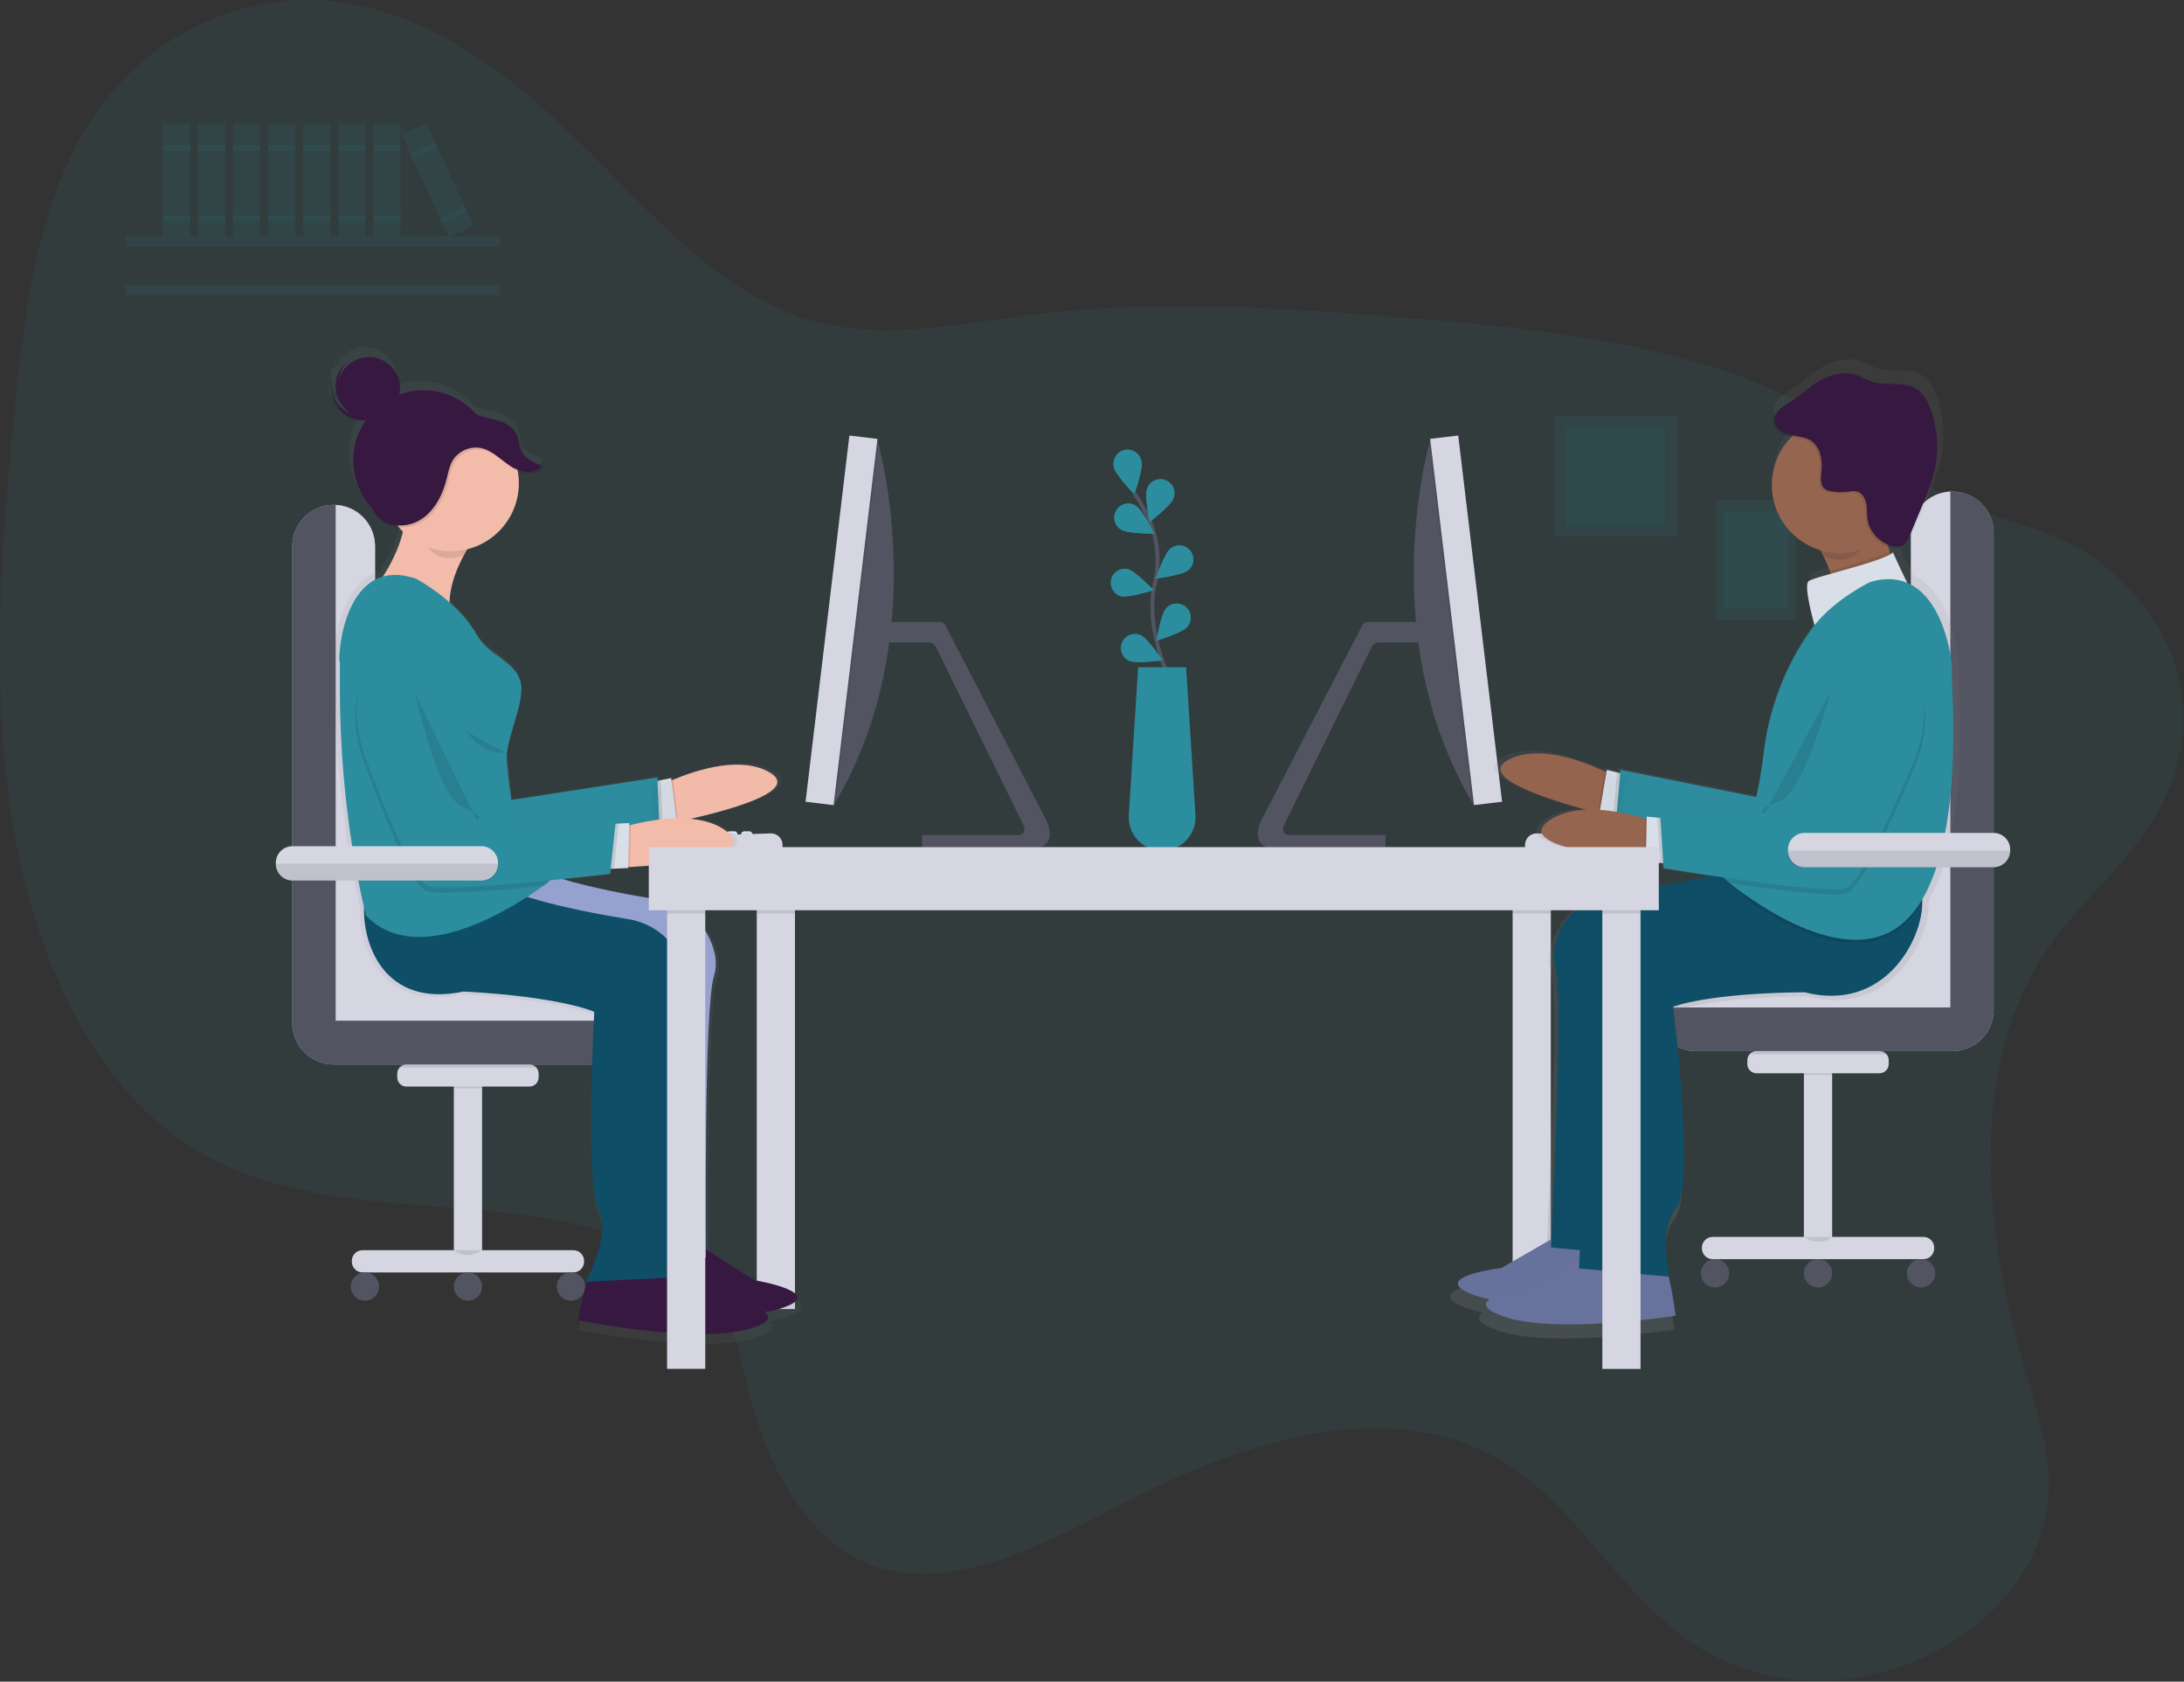 <svg width="1121" height="863" viewBox="0 0 1121 863" fill="none" xmlns="http://www.w3.org/2000/svg">
<rect x="0" y="0" width="1121" height="863" fill="#333333" stroke="none"/>
<g clip-path="url(#clip0)">
<path opacity="0.1" d="M1050 488.26C1008.71 550.37 1019.16 636.7 1039.95 705.08C1046.95 727.97 1054.86 752.16 1050.16 777.46C1044.41 808.4 1020.97 832.23 996.94 845.57C953.15 869.9 902.32 867.9 864.61 840.38C832.02 816.59 809.87 776 776.61 753.38C721.02 715.66 646.79 735.84 582.69 768.26C537.34 791.17 487.55 820.39 444.57 802.06C414.33 789.16 394.73 754.42 384.99 716.91C380.29 698.8 377.21 679.07 367.19 665.1C361.19 656.8 353.19 651.1 344.9 646.47C269.19 603.73 169.3 635.32 96.05 587.26C46.62 554.86 17.21 489.72 6.23 420.57C-4.75 351.42 0.66 277.87 8 205.49C13.21 154.06 20.68 99.04 49.37 57.81C79.72 14.2 128.95 -4.37 172.37 0.86C215.79 6.09 253.97 31.99 287.2 63.26C328.73 102.26 366.57 151.72 419.3 165.26C455.21 174.51 493.91 165.83 531.65 161.26C594.75 153.71 657.28 157.91 719.39 162.9C778.86 167.68 838.71 173.29 894.56 193.67C934.08 208.09 964.9 236.81 1001.95 255.91C1026.1 268.36 1053 270.54 1075.63 286.91C1103.51 307.06 1128.15 343.6 1118.46 388.75C1109.25 431.74 1071.91 455.26 1050 488.26Z" fill="#2C8D9E"/>
<path opacity="0.1" d="M921.69 256.42H880.8V318.32H921.69V256.42Z" fill="#2C8D9E"/>
<path opacity="0.1" d="M917.71 262.439H884.77V312.299H917.71V262.439Z" fill="#2C8D9E"/>
<path opacity="0.1" d="M860.6 213.42H797.8V275.32H860.6V213.42Z" fill="#2C8D9E"/>
<path opacity="0.1" d="M854.49 219.439H803.9V269.299H854.49V219.439Z" fill="#2C8D9E"/>
<path opacity="0.1" d="M256.57 121.32H64.62V126.43H256.57V121.32Z" fill="#2C8D9E"/>
<path opacity="0.1" d="M256.57 146.311H64.62V151.421H256.57V146.311Z" fill="#2C8D9E"/>
<path d="M408.04 452.631H388.43V671.771H408.04V452.631Z" fill="#D6D6E3"/>
<path d="M980.84 475.64V273.5C980.843 267.866 983.083 262.463 987.068 258.48C991.053 254.497 996.456 252.26 1002.09 252.26V252.26C1007.72 252.27 1013.11 254.512 1017.09 258.494C1021.06 262.476 1023.3 267.873 1023.3 273.5V518.14C1023.3 523.776 1021.06 529.181 1017.08 533.166C1013.09 537.151 1007.69 539.39 1002.05 539.39H870.44C864.805 539.39 859.4 537.151 855.414 533.166C851.429 529.181 849.19 523.776 849.19 518.14V518.14C849.19 512.504 851.429 507.099 855.414 503.114C859.4 499.129 864.805 496.89 870.44 496.89H959.59C965.226 496.89 970.631 494.651 974.616 490.666C978.602 486.681 980.84 481.276 980.84 475.64V475.64Z" fill="#AEBEE1"/>
<path d="M980.84 475.64V273.5C980.843 267.866 983.083 262.463 987.068 258.48C991.053 254.497 996.456 252.26 1002.09 252.26V252.26C1007.72 252.27 1013.11 254.512 1017.09 258.494C1021.06 262.476 1023.3 267.873 1023.3 273.5V518.14C1023.3 523.776 1021.06 529.181 1017.08 533.166C1013.09 537.151 1007.69 539.39 1002.05 539.39H870.44C864.805 539.39 859.4 537.151 855.414 533.166C851.429 529.181 849.19 523.776 849.19 518.14V518.14C849.19 512.504 851.429 507.099 855.414 503.114C859.4 499.129 864.805 496.89 870.44 496.89H959.59C965.226 496.89 970.631 494.651 974.616 490.666C978.602 486.681 980.84 481.276 980.84 475.64V475.64Z" fill="#535461"/>
<path d="M849.22 517C849.511 511.569 851.874 506.457 855.822 502.716C859.769 498.975 865.001 496.89 870.44 496.89H959.59C965.226 496.89 970.631 494.651 974.616 490.666C978.601 486.681 980.84 481.276 980.84 475.64V273.5C980.836 268.038 982.935 262.785 986.702 258.83C990.469 254.875 995.614 252.522 1001.07 252.26V517H849.22Z" fill="#D6D6E3"/>
<path d="M192.5 482.46V280.32C192.5 274.693 190.268 269.296 186.294 265.312C182.319 261.328 176.927 259.084 171.3 259.07V259.07C165.664 259.07 160.259 261.309 156.274 265.294C152.289 269.279 150.05 274.684 150.05 280.32V524.96C150.043 527.755 150.588 530.524 151.653 533.108C152.718 535.692 154.282 538.04 156.256 540.019C158.23 541.997 160.575 543.567 163.156 544.638C165.738 545.709 168.505 546.26 171.3 546.26H302.9C308.536 546.26 313.941 544.021 317.926 540.036C321.911 536.051 324.15 530.646 324.15 525.01V525.01C324.15 519.374 321.911 513.969 317.926 509.984C313.941 505.999 308.536 503.76 302.9 503.76H213.76C210.964 503.762 208.196 503.211 205.613 502.141C203.031 501.07 200.685 499.501 198.71 497.522C196.735 495.544 195.17 493.195 194.104 490.61C193.038 488.025 192.493 485.256 192.5 482.46V482.46Z" fill="#AEBEE1"/>
<path d="M192.5 482.46V280.32C192.5 274.693 190.268 269.296 186.294 265.312C182.319 261.328 176.927 259.084 171.3 259.07V259.07C165.664 259.07 160.259 261.309 156.274 265.294C152.289 269.279 150.05 274.684 150.05 280.32V524.96C150.043 527.755 150.588 530.524 151.653 533.108C152.718 535.692 154.282 538.04 156.256 540.019C158.23 541.997 160.575 543.567 163.156 544.638C165.738 545.709 168.505 546.26 171.3 546.26H302.9C308.536 546.26 313.941 544.021 317.926 540.036C321.911 536.051 324.15 530.646 324.15 525.01V525.01C324.15 519.374 321.911 513.969 317.926 509.984C313.941 505.999 308.536 503.76 302.9 503.76H213.76C210.964 503.762 208.196 503.211 205.613 502.141C203.031 501.07 200.685 499.501 198.71 497.522C196.735 495.544 195.17 493.195 194.104 490.61C193.038 488.025 192.493 485.256 192.5 482.46V482.46Z" fill="#535461"/>
<path d="M324.12 523.82C323.828 518.389 321.465 513.277 317.518 509.536C313.57 505.795 308.338 503.709 302.9 503.71H213.76C210.968 503.711 208.204 503.162 205.625 502.095C203.045 501.028 200.702 499.463 198.727 497.489C196.753 495.516 195.187 493.173 194.118 490.594C193.05 488.015 192.5 485.251 192.5 482.46V280.32C192.499 274.866 190.401 269.622 186.641 265.672C182.881 261.722 177.747 259.369 172.3 259.1V523.82H324.12Z" fill="#D6D6E3"/>
<path d="M796.01 452.631H776.4V676.881H796.01V452.631Z" fill="#D6D6E3"/>
<path opacity="0.1" d="M408.04 452.631H388.43V468.831H408.04V452.631Z" fill="black"/>
<path opacity="0.1" d="M796.01 452.631H776.4V468.831H796.01V452.631Z" fill="black"/>
<path opacity="0.1" d="M458.47 319.18C458.156 322.633 457.76 326.133 457.28 329.68H454.51V319.18H458.47Z" fill="black"/>
<path d="M538.82 428.259C538.88 431.809 536.32 434.719 533.15 434.719H473.3V428.479H523.1C525.25 428.479 526.59 425.879 525.51 423.799L480.35 331.949C480.03 331.288 479.535 330.726 478.917 330.328C478.3 329.929 477.584 329.708 476.85 329.689H454.51V319.189H482.72C483.234 319.202 483.734 319.357 484.167 319.635C484.599 319.914 484.946 320.307 485.17 320.769L536.94 420.769C538.133 423.089 538.776 425.652 538.82 428.259Z" fill="#535461"/>
<path d="M428.9 411.601L428.08 412.981L420.41 407.861L444.14 225.391H450.25C450.25 225.391 450.5 226.231 450.91 227.831C455 243.601 475.09 332.911 428.9 411.601Z" fill="#535461"/>
<path opacity="0.1" d="M450.9 227.831L428.9 411.601L428.08 412.981L420.41 407.861L444.14 225.391H450.25C450.25 225.391 450.49 226.261 450.9 227.831Z" fill="black"/>
<path d="M435.981 223.503L413.47 411.449L427.867 413.174L450.378 225.227L435.981 223.503Z" fill="#D6D6E3"/>
<path d="M364.13 428.331C364.127 428.784 363.946 429.217 363.626 429.537C363.306 429.857 362.872 430.038 362.42 430.041H359.86C359.406 430.041 358.971 429.861 358.65 429.54C358.33 429.219 358.15 428.784 358.15 428.331C358.142 428.264 358.142 428.197 358.15 428.131C358.201 427.718 358.4 427.338 358.712 427.062C359.023 426.786 359.424 426.633 359.84 426.631H362.4C362.78 426.635 363.148 426.765 363.446 427C363.745 427.235 363.957 427.562 364.05 427.931C364.093 428.06 364.12 428.195 364.13 428.331V428.331Z" fill="#E3EDF9"/>
<path d="M371.8 428.331C371.798 428.784 371.617 429.217 371.297 429.537C370.976 429.857 370.543 430.038 370.09 430.041H367.53C367.077 430.041 366.642 429.861 366.321 429.54C366 429.219 365.82 428.784 365.82 428.331C365.821 428.172 365.845 428.013 365.89 427.861C365.966 427.584 366.114 427.331 366.32 427.131C366.477 426.972 366.664 426.845 366.87 426.759C367.076 426.673 367.297 426.63 367.52 426.631H370.08C370.41 426.629 370.734 426.723 371.012 426.9C371.291 427.077 371.512 427.331 371.65 427.631C371.748 427.851 371.799 428.09 371.8 428.331Z" fill="#E3EDF9"/>
<path d="M378.62 428.329C378.617 428.782 378.436 429.215 378.116 429.535C377.796 429.856 377.363 430.037 376.91 430.039H374.35C373.896 430.039 373.461 429.859 373.141 429.538C372.82 429.218 372.64 428.783 372.64 428.329C372.636 428.084 372.687 427.841 372.79 427.619C372.929 427.324 373.147 427.074 373.421 426.897C373.696 426.72 374.014 426.624 374.34 426.619H376.9C377.125 426.618 377.348 426.661 377.556 426.747C377.764 426.832 377.953 426.958 378.112 427.117C378.271 427.276 378.397 427.465 378.482 427.673C378.568 427.881 378.611 428.104 378.61 428.329H378.62Z" fill="#E3EDF9"/>
<path d="M386.3 428.331C386.297 428.784 386.116 429.217 385.796 429.537C385.476 429.857 385.043 430.038 384.59 430.041H382.03C381.717 430.041 381.411 429.955 381.144 429.792C380.876 429.63 380.659 429.398 380.514 429.12C380.37 428.843 380.305 428.531 380.325 428.219C380.345 427.908 380.451 427.607 380.63 427.351L380.83 427.131C380.986 426.972 381.173 426.845 381.379 426.759C381.585 426.673 381.807 426.63 382.03 426.631H384.59C384.823 426.634 385.053 426.684 385.266 426.778C385.48 426.873 385.671 427.01 385.83 427.181C386.13 427.488 386.299 427.901 386.3 428.331V428.331Z" fill="#E3EDF9"/>
<path opacity="0.1" d="M364.08 427.92C364.114 428.054 364.131 428.192 364.13 428.33C364.127 428.783 363.946 429.216 363.626 429.536C363.306 429.856 362.872 430.037 362.42 430.04H359.86C359.406 430.04 358.971 429.86 358.65 429.539C358.33 429.218 358.15 428.783 358.15 428.33C358.142 428.264 358.142 428.196 358.15 428.13L364.08 427.92Z" fill="black"/>
<path opacity="0.1" d="M371.66 427.65C371.75 427.862 371.798 428.09 371.8 428.32C371.798 428.773 371.617 429.207 371.297 429.527C370.976 429.847 370.543 430.028 370.09 430.03H367.53C367.077 430.03 366.642 429.85 366.321 429.53C366 429.209 365.82 428.774 365.82 428.32C365.821 428.161 365.845 428.003 365.89 427.85L371.66 427.65Z" fill="black"/>
<path opacity="0.1" d="M378.37 427.42C378.538 427.69 378.628 428.002 378.63 428.32C378.627 428.773 378.446 429.206 378.126 429.526C377.806 429.846 377.372 430.027 376.92 430.03H374.36C373.906 430.03 373.471 429.85 373.151 429.529C372.83 429.208 372.65 428.773 372.65 428.32C372.645 428.075 372.697 427.832 372.8 427.61L378.37 427.42Z" fill="black"/>
<path opacity="0.1" d="M386.3 428.33C386.297 428.783 386.116 429.216 385.796 429.536C385.476 429.856 385.043 430.037 384.59 430.04H382.03C381.717 430.04 381.411 429.954 381.144 429.791C380.876 429.629 380.659 429.397 380.514 429.119C380.37 428.842 380.305 428.53 380.325 428.219C380.345 427.907 380.451 427.606 380.63 427.35L385.83 427.17C386.133 427.48 386.302 427.897 386.3 428.33Z" fill="black"/>
<path d="M401.64 435.149H352.19V432.899C352.19 431.9 352.578 430.94 353.272 430.222C353.966 429.503 354.912 429.083 355.91 429.049L395.57 427.679C396.358 427.652 397.144 427.784 397.88 428.067C398.616 428.35 399.287 428.778 399.855 429.326C400.422 429.873 400.873 430.529 401.182 431.255C401.49 431.98 401.65 432.761 401.65 433.549L401.64 435.149Z" fill="#D6D6E3"/>
<path d="M645.61 428.259C645.55 431.809 648.11 434.719 651.28 434.719H711.16V428.479H661.3C659.15 428.479 657.81 425.879 658.89 423.799L704.05 331.949C704.37 331.288 704.866 330.726 705.483 330.328C706.1 329.929 706.816 329.708 707.55 329.689H729.9V319.189H701.71C701.204 319.209 700.713 319.365 700.288 319.641C699.864 319.918 699.523 320.304 699.3 320.759L647.53 420.759C646.322 423.079 645.665 425.645 645.61 428.259V428.259Z" fill="#535461"/>
<path d="M755.54 411.601L756.36 412.981L764.03 407.861L740.3 225.391H734.19C734.19 225.391 733.94 226.231 733.53 227.831C729.43 243.601 709.3 332.911 755.54 411.601Z" fill="#535461"/>
<path opacity="0.1" d="M733.53 227.831L755.53 411.601L756.35 412.981L764.02 407.861L740.3 225.391H734.19C734.19 225.391 733.94 226.261 733.53 227.831Z" fill="black"/>
<path d="M748.467 223.483L734.07 225.207L756.581 413.154L770.979 411.429L748.467 223.483Z" fill="#D6D6E3"/>
<path d="M820.3 428.331C820.302 428.784 820.483 429.217 820.804 429.537C821.124 429.857 821.557 430.038 822.01 430.041H824.57C825.023 430.041 825.458 429.861 825.779 429.54C826.1 429.219 826.28 428.784 826.28 428.331C826.288 428.264 826.288 428.197 826.28 428.131C826.229 427.718 826.029 427.338 825.718 427.062C825.407 426.786 825.006 426.633 824.59 426.631H822.03C821.65 426.635 821.282 426.765 820.983 427C820.685 427.235 820.473 427.562 820.38 427.931C820.336 428.06 820.309 428.195 820.3 428.331V428.331Z" fill="#E3EDF9"/>
<path d="M812.63 428.331C812.633 428.784 812.814 429.217 813.134 429.537C813.454 429.857 813.887 430.038 814.34 430.041H816.9C817.125 430.041 817.347 429.997 817.555 429.911C817.762 429.825 817.95 429.699 818.109 429.54C818.268 429.381 818.394 429.193 818.48 428.985C818.566 428.778 818.61 428.555 818.61 428.331C818.609 428.172 818.586 428.013 818.54 427.861C818.465 427.584 818.316 427.331 818.11 427.131C817.954 426.972 817.767 426.845 817.561 426.759C817.355 426.673 817.133 426.63 816.91 426.631H814.3C813.97 426.629 813.647 426.723 813.368 426.9C813.09 427.077 812.868 427.331 812.73 427.631C812.65 427.855 812.616 428.093 812.63 428.331Z" fill="#E3EDF9"/>
<path d="M805.81 428.329C805.812 428.782 805.993 429.215 806.313 429.535C806.633 429.856 807.067 430.037 807.52 430.039H810.08C810.533 430.039 810.968 429.859 811.289 429.538C811.609 429.218 811.79 428.783 811.79 428.329C811.794 428.084 811.743 427.841 811.64 427.619C811.501 427.324 811.282 427.074 811.008 426.897C810.734 426.72 810.416 426.624 810.09 426.619H807.53C807.305 426.618 807.082 426.661 806.874 426.747C806.666 426.832 806.476 426.958 806.317 427.117C806.158 427.276 806.032 427.465 805.947 427.673C805.862 427.881 805.818 428.104 805.82 428.329H805.81Z" fill="#E3EDF9"/>
<path d="M798.13 428.331C798.133 428.784 798.313 429.217 798.634 429.537C798.954 429.857 799.387 430.038 799.84 430.041H802.4C802.712 430.041 803.019 429.955 803.286 429.792C803.553 429.63 803.771 429.398 803.915 429.12C804.06 428.843 804.125 428.531 804.105 428.219C804.085 427.908 803.979 427.607 803.8 427.351L803.6 427.131C803.443 426.972 803.257 426.845 803.051 426.759C802.844 426.673 802.623 426.63 802.4 426.631H799.84C799.607 426.634 799.376 426.684 799.163 426.778C798.95 426.873 798.758 427.01 798.6 427.181C798.299 427.488 798.131 427.901 798.13 428.331Z" fill="#E3EDF9"/>
<path opacity="0.1" d="M820.35 427.92C820.315 428.054 820.299 428.192 820.3 428.33C820.303 428.783 820.483 429.216 820.804 429.536C821.124 429.856 821.557 430.037 822.01 430.04H824.57C825.023 430.04 825.458 429.86 825.779 429.539C826.1 429.218 826.28 428.783 826.28 428.33C826.288 428.264 826.288 428.196 826.28 428.13L820.35 427.92Z" fill="black"/>
<path opacity="0.1" d="M812.77 427.65C812.68 427.862 812.632 428.09 812.63 428.32C812.633 428.773 812.813 429.207 813.134 429.527C813.454 429.847 813.887 430.028 814.34 430.03H816.9C817.124 430.03 817.347 429.986 817.554 429.9C817.762 429.814 817.95 429.688 818.109 429.53C818.268 429.371 818.394 429.182 818.48 428.975C818.566 428.767 818.61 428.545 818.61 428.32C818.609 428.161 818.585 428.003 818.54 427.85L812.77 427.65Z" fill="black"/>
<path opacity="0.1" d="M806.06 427.42C805.892 427.69 805.802 428.002 805.8 428.32C805.802 428.773 805.983 429.206 806.304 429.526C806.624 429.846 807.057 430.027 807.51 430.03H810.07C810.523 430.03 810.958 429.85 811.279 429.529C811.6 429.208 811.78 428.773 811.78 428.32C811.784 428.075 811.733 427.832 811.63 427.61L806.06 427.42Z" fill="black"/>
<path opacity="0.1" d="M798.13 428.33C798.133 428.783 798.313 429.216 798.634 429.536C798.954 429.856 799.387 430.037 799.84 430.04H802.4C802.712 430.04 803.019 429.954 803.286 429.791C803.553 429.629 803.771 429.397 803.915 429.119C804.06 428.842 804.125 428.53 804.105 428.219C804.085 427.907 803.979 427.606 803.8 427.35L798.6 427.17C798.297 427.48 798.128 427.897 798.13 428.33Z" fill="black"/>
<path d="M782.79 435.149H832.24V432.899C832.241 431.9 831.853 430.94 831.159 430.222C830.465 429.503 829.519 429.083 828.52 429.049L788.86 427.679C788.072 427.652 787.287 427.784 786.551 428.067C785.815 428.35 785.143 428.778 784.576 429.326C784.009 429.873 783.558 430.529 783.249 431.255C782.941 431.98 782.781 432.761 782.78 433.549L782.79 435.149Z" fill="#D6D6E3"/>
<path d="M989.77 462.26C1012.84 423.13 1004.48 344.2 1005.41 342.69C1006.24 341.36 1003.06 304.19 981.86 295.11C978.03 287.52 974.26 278.97 974.26 278.97C973.889 279.318 973.48 279.623 973.04 279.88C972.874 279.426 972.71 278.966 972.55 278.5C972.28 277.71 972.03 276.9 971.78 276.09C972.374 276.279 972.978 276.433 973.59 276.55C975.207 276.944 976.909 276.793 978.43 276.12C978.949 275.841 979.418 275.48 979.82 275.05C981.49 273.94 982.41 271.94 983.19 270.05L989.36 255.27C992.14 248.6 994.94 241.89 996.42 234.82C998.623 224.18 997.77 213.135 993.96 202.96C992.5 199.08 990.48 195.2 987.05 192.88C980.18 188.22 970.62 191.44 962.77 188.71C960.19 187.81 957.86 186.29 955.28 185.37C949.71 183.37 943.42 184.44 938.06 186.93C932.7 189.42 928.36 193.38 923.67 196.93C921.36 198.7 917.67 200.53 914.95 202.93C912.31 204.99 910.28 207.48 910.67 210.76C911.11 214.51 915.06 216.76 918.74 217.64C919.35 217.78 919.98 217.89 920.6 218C916.233 222.424 913.085 227.905 911.465 233.907C909.844 239.91 909.806 246.23 911.354 252.251C912.902 258.273 915.982 263.791 920.296 268.268C924.61 272.746 930.01 276.029 935.97 277.8C937.847 281.323 939.471 284.976 940.83 288.73C941.01 289.243 941.187 289.76 941.36 290.28C935.3 292 930.56 293.43 929.61 294.22C926.74 296.6 932.75 317.44 932.75 317.44C931.22 319.38 929.66 321.59 928.08 323.96C916.098 342.159 908.512 362.895 905.92 384.53C904.92 392.44 903.62 400.53 901.97 408.22L830.3 393.85L830.15 395.62L828.44 395.2L823.06 393.87L822.85 395.08L822.03 394.69C808.7 388.44 786.24 380.46 771.03 388.69C754.98 397.33 789.62 408.81 811.85 414.92C804.48 415.28 797.43 417.05 791.85 421.19C775.73 433.27 821.32 439.56 842.85 441.79L843.72 441.88V442.34L851.18 443.03L852.93 443.19L853.1 445.85C853.1 445.85 863.78 447.6 878.05 449.72C861.76 453.79 841.63 456.61 827.65 458.26C812.83 460 800.21 470.32 796.23 484.71C794.944 488.836 794.819 493.237 795.87 497.43C800.03 511.96 794.95 618.85 793.8 641.87L767.45 657.04C767.45 657.04 726.45 662.04 753.76 671.65C756.221 672.49 758.737 673.158 761.29 673.65C757.69 675.97 758 679 768.61 682.72C795.94 692.3 859.47 682.3 859.47 682.3C859.47 682.3 858.08 671.04 855.82 661.68L856.52 661.74C856.52 661.74 849.96 637.33 859.91 625.02C869.86 612.71 858.24 519.02 858.24 519.02C858.24 519.02 875.66 511.81 927.73 511.34C969.73 522.12 990.2 483.53 989.91 463.58C989.82 463.13 989.8 462.67 989.77 462.26Z" fill="url(#paint0_linear)"/>
<path d="M834.55 401.62L830.1 419.62C830.1 419.62 826.1 418.72 820.1 417.18C799.78 411.92 756.92 399.29 774.1 390.02C788.91 382.02 810.72 389.8 823.67 395.87C828.41 398.1 831.97 400.1 833.56 401.04C834.23 401.42 834.55 401.62 834.55 401.62Z" fill="#966550"/>
<path opacity="0.1" d="M833.3 406.699L830.1 419.699C830.1 419.699 826.1 418.799 820.1 417.259L823.71 395.949C828.45 398.179 832.01 400.179 833.6 401.119L833.3 406.699Z" fill="black"/>
<path d="M833.31 420.93L820.89 417.86L824.75 395.1L834.68 397.55L833.31 420.93Z" fill="#D9DFE8"/>
<path opacity="0.1" d="M833.31 420.931L827.95 419.611L829.97 396.391L834.68 397.551L833.31 420.931Z" fill="black"/>
<path d="M953.15 326.659C953.15 326.659 929.3 312.879 918.7 352.409C908.1 391.939 907.1 410.149 907.1 410.149L831.78 395.089L829.39 422.599C829.39 422.599 909.92 448.599 920.05 446.709C930.18 444.819 963.05 389.709 963.05 389.709C963.05 389.709 992.93 346.999 953.15 326.659Z" fill="#2C8D9E"/>
<g opacity="0.1">
<path opacity="0.1" d="M834.55 401.62L830.1 419.62C830.1 419.62 826.1 418.72 820.1 417.18C799.78 411.92 756.92 399.29 774.1 390.02C788.91 382.02 810.72 389.8 823.67 395.87C828.41 398.1 831.97 400.1 833.56 401.04C834.23 401.42 834.55 401.62 834.55 401.62Z" fill="black"/>
<path opacity="0.1" d="M833.3 406.699L830.1 419.699C830.1 419.699 826.1 418.799 820.1 417.259L823.71 395.949C828.45 398.179 832.01 400.179 833.6 401.119L833.3 406.699Z" fill="black"/>
<path opacity="0.1" d="M833.31 420.93L820.89 417.86L824.75 395.1L834.68 397.55L833.31 420.93Z" fill="black"/>
<path opacity="0.1" d="M833.309 420.929L827.949 419.609L829.969 396.389L834.679 397.549L833.309 420.929Z" fill="black"/>
<path opacity="0.1" d="M953.15 327.659C953.15 327.659 929.3 313.879 918.7 353.409C908.1 392.939 907.1 411.149 907.1 411.149L831.78 396.089L829.39 423.599C829.39 423.599 909.92 449.599 920.05 447.709C930.18 445.819 963.05 390.709 963.05 390.709C963.05 390.709 992.93 347.999 953.15 327.659Z" fill="black"/>
</g>
<path d="M801.45 632.96L770.7 650.67C770.7 650.67 730.86 655.55 757.4 664.85C783.94 674.15 845.64 664.44 845.64 664.44C845.64 664.44 842.21 636.72 837.43 632.85C832.65 628.98 801.45 632.96 801.45 632.96Z" fill="#68739D"/>
<path d="M921.3 434.26C921.3 434.26 906 442.26 878.82 449.17C862.89 453.17 842.95 456.01 829.17 457.63C822.116 458.398 815.449 461.244 810.015 465.807C804.581 470.37 800.626 476.445 798.65 483.26C797.392 487.282 797.271 491.574 798.3 495.66C802.83 511.49 796.07 640.17 796.07 640.17L842.77 644.49C842.77 644.49 836.4 620.78 846.07 608.83C855.74 596.88 844.45 505.92 844.45 505.92C844.45 505.92 861.37 498.92 911.93 498.46C958.77 510.46 978.07 459.19 970.84 444.82C963.61 430.45 921.3 434.26 921.3 434.26Z" fill="#0F4E67"/>
<g opacity="0.1">
<path opacity="0.1" d="M801.45 632.96L770.7 650.67C770.7 650.67 730.86 655.55 757.4 664.85C783.94 674.15 845.64 664.44 845.64 664.44C845.64 664.44 842.21 636.72 837.43 632.85C832.65 628.98 801.45 632.96 801.45 632.96Z" fill="black"/>
<path opacity="0.1" d="M921.299 434.26C921.299 434.26 905.999 442.26 878.819 449.17C862.889 453.17 842.949 456.01 829.169 457.63C822.115 458.398 815.448 461.244 810.014 465.807C804.581 470.37 800.625 476.445 798.649 483.26C797.391 487.282 797.27 491.574 798.299 495.66C802.829 511.49 796.069 640.17 796.069 640.17L842.769 644.49C842.769 644.49 836.399 620.78 846.069 608.83C855.739 596.88 844.449 505.92 844.449 505.92C844.449 505.92 861.369 498.92 911.929 498.46C958.769 510.46 978.069 459.19 970.839 444.82C963.609 430.45 921.299 434.26 921.299 434.26Z" fill="black"/>
</g>
<path d="M815.87 643.71L785.12 661.42C785.12 661.42 745.3 666.26 771.82 675.6C798.34 684.94 860.06 675.19 860.06 675.19C860.06 675.19 856.63 647.47 851.85 643.6C847.07 639.73 815.87 643.71 815.87 643.71Z" fill="#68739D"/>
<path d="M926.3 509.21C875.74 509.67 858.82 516.67 858.82 516.67C858.82 516.67 870.11 607.67 860.44 619.58C850.77 631.49 857.14 655.24 857.14 655.24L810.44 650.92C810.44 650.92 810.52 649.4 810.65 646.68C811.77 624.32 816.7 520.52 812.65 506.41C811.628 502.336 811.75 498.059 813 494.05C814.966 487.226 818.917 481.14 824.349 476.566C829.781 471.991 836.451 469.135 843.51 468.36C857.28 466.75 877.22 463.95 893.15 459.9L893.93 459.7C920.63 452.84 935.63 444.99 935.63 444.99C935.63 444.99 977.94 441.19 985.17 455.56C986.19 457.839 986.695 460.314 986.65 462.81C987.01 482.2 967.11 519.68 926.3 509.21Z" fill="#0F4E67"/>
<path d="M855.87 424.049L854.16 442.549C854.16 442.549 850.05 442.259 843.94 441.619C823.07 439.449 778.8 433.349 794.45 421.619C807.91 411.539 830.63 415.939 844.34 420.019C849.34 421.519 853.18 422.969 854.89 423.659C855.52 423.899 855.87 424.049 855.87 424.049Z" fill="#966550"/>
<path d="M980.08 303.099C980.08 303.099 973.82 307.999 966.17 313.379C957.78 315.279 948.04 316.849 941.02 317.869C943.53 309.869 942.02 300.869 939.19 292.979C936.111 284.735 931.886 276.965 926.64 269.899L968.96 256.689C965.64 265.099 967.14 274.689 969.96 283.029C972.449 290.13 975.851 296.876 980.08 303.099V303.099Z" fill="#966550"/>
<path opacity="0.1" d="M855.39 429.26L854.16 442.55C854.16 442.55 850.05 442.26 843.94 441.62L844.34 420.01C849.34 421.51 853.18 422.96 854.89 423.65L855.39 429.26Z" fill="black"/>
<path d="M857.52 443.33L844.78 442.15L845.2 419.07L855.39 420.01L857.52 443.33Z" fill="#D9DFE8"/>
<path opacity="0.1" d="M980.08 303.1C980.08 303.1 973.82 308 966.17 313.38C957.78 315.28 948.04 316.85 941.02 317.87C943.53 309.87 942.02 300.87 939.19 292.98C949.53 289.98 964.32 286.1 969.97 282.98C972.453 290.097 975.852 296.861 980.08 303.1V303.1Z" fill="black"/>
<path d="M971.62 283.48C971.62 283.48 978.7 299.55 983.16 306.81C987.62 314.07 931.34 320.81 931.34 320.81C931.34 320.81 925.5 300.58 928.29 298.26C931.08 295.94 966.91 288.18 971.62 283.48Z" fill="#D9DFE8"/>
<path opacity="0.1" d="M986.73 462.82C984.362 466.996 981.413 470.814 977.97 474.16C953.11 497.78 912.36 473.16 893.97 459.7C920.67 452.84 935.67 444.99 935.67 444.99C935.67 444.99 977.98 441.19 985.21 455.56C986.245 457.838 986.764 460.317 986.73 462.82Z" fill="black"/>
<path d="M978.13 472.471C949.87 499.311 901.13 463.771 887.99 453.301C885.86 451.601 884.67 450.551 884.67 450.551C889.86 445.691 894.42 435.391 898.03 422.791C901.394 410.736 903.825 398.44 905.3 386.011C907.816 364.998 915.183 344.858 926.82 327.181C928.35 324.881 929.82 322.731 931.35 320.851C942.02 307.281 959.95 298.661 959.95 298.661C997.79 287.601 1002.88 343.731 1001.87 345.351C1000.86 346.971 1010.98 441.261 978.13 472.471Z" fill="#2C8D9E"/>
<path opacity="0.1" d="M981.79 395.74C981.79 395.74 957.46 455.14 947.73 458.53C942.16 460.46 912.41 456.8 887.99 453.31C885.86 451.61 884.67 450.56 884.67 450.56C889.86 445.7 894.42 435.4 898.03 422.8L929.48 424.3C929.48 424.3 927.73 406.16 932.35 365.48C936.97 324.8 962.58 334.88 962.58 334.88C1004.95 349.07 981.79 395.74 981.79 395.74Z" fill="black"/>
<path opacity="0.1" d="M857.52 443.33L852.02 442.82L850.56 419.57L855.39 420.01L857.52 443.33Z" fill="black"/>
<path d="M961.97 332.261C961.97 332.261 936.36 322.191 931.74 362.861C927.12 403.531 928.87 421.681 928.87 421.681L852.14 418.011L853.87 445.571C853.87 445.571 937.38 459.281 947.11 455.901C956.84 452.521 981.17 393.111 981.17 393.111C981.17 393.111 1004.3 346.441 961.97 332.261Z" fill="#2C8D9E"/>
<path opacity="0.1" d="M963.69 272.04C962.57 265.96 968.92 266.04 971.2 260.32L928.88 273.53C931.817 277.474 934.439 281.644 936.72 286C938.915 286.652 941.17 287.088 943.45 287.3C953.54 288.26 956.69 278.33 963.69 272.04Z" fill="black"/>
<path d="M979.208 252.058C980.984 232.832 966.839 215.806 947.613 214.029C928.387 212.253 911.361 226.398 909.584 245.624C907.808 264.85 921.953 281.876 941.179 283.653C960.405 285.429 977.431 271.284 979.208 252.058Z" fill="#966550"/>
<path opacity="0.1" d="M909.9 217.259C910.33 220.899 914.17 223.119 917.74 223.939C921.31 224.759 925.18 224.799 928.31 226.709C933.31 229.789 934.66 236.629 934.03 242.509C933.68 245.829 933.18 249.899 935.9 251.829C936.754 252.353 937.707 252.693 938.7 252.829C941.537 253.404 944.449 253.505 947.32 253.129C949 252.909 950.73 252.529 952.32 252.999C954.94 253.759 956.49 256.519 957 259.189C957.51 261.859 957.23 264.639 957.64 267.329C958.211 270.698 959.79 273.813 962.167 276.266C964.545 278.719 967.611 280.394 970.96 281.069C972.53 281.451 974.182 281.304 975.66 280.649C977.56 279.649 978.53 277.519 979.35 275.529L985.35 261.169C988.05 254.699 990.77 248.169 992.21 241.309C994.348 230.977 993.519 220.251 989.82 210.369C988.4 206.609 986.44 202.839 983.11 200.579C976.44 196.049 967.11 199.179 959.53 196.579C957.02 195.709 954.76 194.229 952.26 193.339C946.85 191.409 940.74 192.429 935.53 194.859C930.32 197.289 926.11 201.119 921.53 204.609C917.56 207.699 909.15 210.969 909.9 217.259Z" fill="black"/>
<path d="M910.82 216.49C911.25 220.13 915.09 222.35 918.66 223.17C922.23 223.99 926.1 224.03 929.23 225.94C934.23 229.02 935.58 235.86 934.95 241.74C934.6 245.06 934.1 249.13 936.82 251.06C937.674 251.583 938.628 251.924 939.62 252.06C942.457 252.634 945.37 252.736 948.24 252.36C949.92 252.14 951.65 251.76 953.24 252.23C955.86 252.99 957.41 255.75 957.92 258.42C958.43 261.09 958.15 263.87 958.56 266.56C959.132 269.928 960.71 273.044 963.088 275.497C965.466 277.95 968.531 279.624 971.88 280.3C973.45 280.682 975.103 280.534 976.58 279.88C978.48 278.88 979.45 276.75 980.27 274.76L986.27 260.4C988.97 253.93 991.69 247.4 993.13 240.54C995.268 230.208 994.44 219.481 990.74 209.6C989.32 205.84 987.36 202.07 984.03 199.81C977.36 195.28 968.03 198.41 960.45 195.81C957.94 194.94 955.68 193.46 953.18 192.57C947.77 190.64 941.66 191.66 936.45 194.09C931.24 196.52 927.03 200.35 922.45 203.84C918.49 206.93 910.08 210.2 910.82 216.49Z" fill="#371841"/>
<path opacity="0.1" d="M939.78 354.6C939.78 354.6 926.43 406.46 913.14 411.26C899.85 416.06 905.72 417.42 905.72 417.42" fill="black"/>
<path d="M940.41 544.58H925.9V639.95H940.41V544.58Z" fill="#D6D6E3"/>
<path opacity="0.1" d="M940.41 544.58H925.9V551.65H940.41V544.58Z" fill="black"/>
<path d="M896.87 544.081V546.081C896.87 546.697 896.991 547.306 897.227 547.875C897.463 548.444 897.808 548.961 898.244 549.397C898.679 549.832 899.196 550.178 899.765 550.414C900.334 550.649 900.944 550.771 901.56 550.771H964.74C965.356 550.771 965.966 550.649 966.535 550.414C967.104 550.178 967.621 549.832 968.056 549.397C968.492 548.961 968.837 548.444 969.073 547.875C969.309 547.306 969.43 546.697 969.43 546.081V544.081C969.43 543.465 969.309 542.855 969.073 542.286C968.837 541.717 968.492 541.2 968.056 540.764C967.621 540.329 967.104 539.983 966.535 539.748C965.966 539.512 965.356 539.391 964.74 539.391H901.56C900.944 539.391 900.334 539.512 899.765 539.748C899.196 539.983 898.679 540.329 898.244 540.764C897.808 541.2 897.463 541.717 897.227 542.286C896.991 542.855 896.87 543.465 896.87 544.081V544.081Z" fill="#D6D6E3"/>
<path opacity="0.1" d="M897.95 541.101H968.36C967.921 540.565 967.369 540.134 966.743 539.838C966.117 539.542 965.433 539.389 964.74 539.391H901.56C900.869 539.391 900.187 539.544 899.563 539.84C898.939 540.136 898.388 540.566 897.95 541.101V541.101Z" fill="black"/>
<path d="M987.27 634.76H879.06C876.022 634.76 873.56 637.222 873.56 640.26V640.66C873.56 643.697 876.022 646.16 879.06 646.16H987.27C990.307 646.16 992.77 643.697 992.77 640.66V640.26C992.77 637.222 990.307 634.76 987.27 634.76Z" fill="#D6D6E3"/>
<path d="M986.03 660.68C990.039 660.68 993.289 657.43 993.289 653.42C993.289 649.411 990.039 646.16 986.03 646.16C982.02 646.16 978.77 649.411 978.77 653.42C978.77 657.43 982.02 660.68 986.03 660.68Z" fill="#535461"/>
<path d="M880.29 660.68C884.3 660.68 887.55 657.43 887.55 653.42C887.55 649.411 884.3 646.16 880.29 646.16C876.281 646.16 873.03 649.411 873.03 653.42C873.03 657.43 876.281 660.68 880.29 660.68Z" fill="#535461"/>
<path d="M933.16 660.68C937.17 660.68 940.42 657.43 940.42 653.42C940.42 649.411 937.17 646.16 933.16 646.16C929.151 646.16 925.9 649.411 925.9 653.42C925.9 657.43 929.151 660.68 933.16 660.68Z" fill="#535461"/>
<path d="M1023.27 427.439H926.24C921.546 427.439 917.74 431.245 917.74 435.939V436.559C917.74 441.254 921.546 445.059 926.24 445.059H1023.27C1027.96 445.059 1031.77 441.254 1031.77 436.559V435.939C1031.77 431.245 1027.96 427.439 1023.27 427.439Z" fill="#D6D6E3"/>
<path opacity="0.1" d="M940.41 634.76C940.41 634.76 934.71 640.39 925.9 634.76Z" fill="black"/>
<path opacity="0.1" d="M1031.77 436.43V437.82C1031.77 439.742 1031.01 441.587 1029.65 442.946C1028.29 444.306 1026.44 445.07 1024.52 445.07H924.99C923.067 445.07 921.223 444.306 919.864 442.946C918.504 441.587 917.74 439.742 917.74 437.82V436.43H1031.77Z" fill="black"/>
<path d="M842.05 452.631H822.44V702.491H842.05V452.631Z" fill="#D6D6E3"/>
<path opacity="0.1" d="M842.05 452.631H822.44V468.831H842.05V452.631Z" fill="black"/>
<path d="M247.45 551.4H232.94V646.77H247.45V551.4Z" fill="#D6D6E3"/>
<path opacity="0.1" d="M247.45 551.4H232.94V558.47H247.45V551.4Z" fill="black"/>
<path d="M276.47 550.91V552.91C276.47 554.154 275.976 555.347 275.096 556.226C274.217 557.106 273.024 557.6 271.78 557.6H208.6C207.356 557.6 206.163 557.106 205.284 556.226C204.404 555.347 203.91 554.154 203.91 552.91V550.91C203.921 549.673 204.419 548.49 205.298 547.619C206.176 546.748 207.363 546.26 208.6 546.26H271.78C272.396 546.26 273.006 546.381 273.575 546.617C274.144 546.852 274.661 547.198 275.096 547.633C275.532 548.069 275.877 548.586 276.113 549.155C276.349 549.724 276.47 550.334 276.47 550.95V550.91Z" fill="#D6D6E3"/>
<path opacity="0.1" d="M275.4 547.92H204.98C205.424 547.394 205.979 546.972 206.605 546.685C207.23 546.398 207.912 546.253 208.6 546.26H271.78C272.469 546.253 273.15 546.398 273.776 546.685C274.402 546.972 274.957 547.394 275.4 547.92V547.92Z" fill="black"/>
<path d="M294.3 641.58H186.09C183.052 641.58 180.59 644.043 180.59 647.08V647.48C180.59 650.518 183.052 652.98 186.09 652.98H294.3C297.337 652.98 299.8 650.518 299.8 647.48V647.08C299.8 644.043 297.337 641.58 294.3 641.58Z" fill="#D6D6E3"/>
<path d="M187.33 667.5C191.34 667.5 194.59 664.25 194.59 660.24C194.59 656.231 191.34 652.98 187.33 652.98C183.321 652.98 180.07 656.231 180.07 660.24C180.07 664.25 183.321 667.5 187.33 667.5Z" fill="#535461"/>
<path d="M293.06 667.5C297.069 667.5 300.32 664.25 300.32 660.24C300.32 656.231 297.069 652.98 293.06 652.98C289.05 652.98 285.8 656.231 285.8 660.24C285.8 664.25 289.05 667.5 293.06 667.5Z" fill="#535461"/>
<path d="M240.19 667.5C244.199 667.5 247.45 664.25 247.45 660.24C247.45 656.231 244.199 652.98 240.19 652.98C236.18 652.98 232.93 656.231 232.93 660.24C232.93 664.25 236.18 667.5 240.19 667.5Z" fill="#535461"/>
<path opacity="0.1" d="M232.94 641.58C232.94 641.58 238.64 647.21 247.45 641.58Z" fill="black"/>
<path d="M603.11 354.479C603.11 354.479 586.83 324.889 592.78 299.169C595.343 288.397 594.343 277.085 589.93 266.929C587.811 262.126 585.257 257.527 582.3 253.189" stroke="#535461" stroke-width="2" stroke-miterlimit="10"/>
<path d="M585.91 236.95C586.76 240.83 582.21 253.62 582.21 253.62C582.21 253.62 572.72 243.92 571.86 240.04C571.572 239.091 571.483 238.094 571.599 237.109C571.715 236.125 572.034 235.176 572.534 234.32C573.035 233.465 573.707 232.722 574.508 232.139C575.309 231.556 576.222 231.144 577.19 230.931C578.158 230.717 579.159 230.706 580.132 230.898C581.104 231.09 582.026 231.48 582.84 232.046C583.654 232.611 584.343 233.338 584.862 234.182C585.382 235.026 585.721 235.968 585.86 236.95H585.91Z" fill="#2C8D9E"/>
<path d="M602.24 255.881C600.85 259.601 590.08 267.881 590.08 267.881C590.08 267.881 587.38 254.581 588.78 250.881C589.079 249.959 589.562 249.108 590.2 248.378C590.837 247.648 591.615 247.055 592.487 246.633C593.359 246.211 594.308 245.97 595.276 245.924C596.243 245.878 597.21 246.028 598.119 246.365C599.027 246.703 599.858 247.22 600.561 247.886C601.265 248.552 601.826 249.354 602.212 250.243C602.598 251.132 602.8 252.089 602.806 253.058C602.813 254.027 602.624 254.987 602.25 255.881H602.24Z" fill="#2C8D9E"/>
<path d="M609.8 292.701C606.72 295.211 593.25 296.901 593.25 296.901C593.25 296.901 597.64 284.061 600.72 281.551C601.451 280.945 602.295 280.49 603.203 280.212C604.11 279.934 605.064 279.838 606.009 279.931C606.954 280.023 607.871 280.302 608.708 280.751C609.545 281.2 610.284 281.81 610.883 282.546C611.483 283.283 611.931 284.13 612.201 285.04C612.471 285.951 612.558 286.905 612.458 287.849C612.357 288.793 612.07 289.708 611.614 290.541C611.158 291.374 610.541 292.108 609.8 292.701V292.701Z" fill="#2C8D9E"/>
<path d="M609.25 321.84C606.64 324.84 593.65 328.78 593.65 328.78C593.65 328.78 595.8 315.38 598.41 312.39C599.021 311.646 599.775 311.032 600.627 310.584C601.479 310.137 602.413 309.865 603.372 309.785C604.332 309.705 605.297 309.818 606.212 310.118C607.127 310.418 607.972 310.899 608.697 311.532C609.422 312.165 610.013 312.937 610.435 313.803C610.856 314.669 611.099 315.61 611.15 316.571C611.201 317.533 611.058 318.494 610.73 319.399C610.402 320.305 609.895 321.135 609.24 321.84H609.25Z" fill="#2C8D9E"/>
<path d="M575.5 271.851C578.88 273.941 592.45 273.851 592.45 273.851C592.45 273.851 586.45 261.681 583.07 259.591C582.267 259.063 581.367 258.701 580.422 258.527C579.478 258.353 578.508 258.37 577.57 258.577C576.632 258.784 575.745 259.177 574.961 259.733C574.178 260.288 573.513 260.995 573.007 261.812C572.502 262.628 572.164 263.538 572.016 264.487C571.868 265.436 571.911 266.405 572.143 267.337C572.376 268.269 572.792 269.145 573.369 269.914C573.945 270.682 574.67 271.327 575.5 271.811V271.851Z" fill="#2C8D9E"/>
<path d="M575.3 305.95C579.15 306.95 592.08 302.83 592.08 302.83C592.08 302.83 582.71 293.01 578.86 292.03C577.044 291.644 575.15 291.975 573.573 292.954C571.995 293.933 570.858 295.483 570.398 297.282C569.938 299.08 570.192 300.986 571.105 302.602C572.019 304.218 573.522 305.417 575.3 305.95V305.95Z" fill="#2C8D9E"/>
<path d="M579.63 339.109C583.25 340.729 596.7 338.869 596.7 338.869C596.7 338.869 589.12 327.609 585.5 325.989C583.759 325.211 581.78 325.156 579.998 325.837C578.217 326.518 576.779 327.878 576 329.619C575.222 331.361 575.167 333.34 575.848 335.121C576.528 336.903 577.889 338.341 579.63 339.119V339.109Z" fill="#2C8D9E"/>
<path d="M585.91 236.95C586.76 240.83 582.21 253.62 582.21 253.62C582.21 253.62 572.72 243.92 571.86 240.04C571.572 239.091 571.483 238.094 571.599 237.109C571.715 236.125 572.034 235.176 572.534 234.32C573.035 233.465 573.707 232.722 574.508 232.139C575.309 231.556 576.222 231.144 577.19 230.931C578.158 230.717 579.159 230.706 580.132 230.898C581.104 231.09 582.026 231.48 582.84 232.046C583.654 232.611 584.343 233.338 584.862 234.182C585.382 235.026 585.721 235.968 585.86 236.95H585.91Z" fill="#2C8D9E"/>
<path d="M602.24 255.881C600.85 259.601 590.08 267.881 590.08 267.881C590.08 267.881 587.38 254.581 588.78 250.881C589.079 249.959 589.562 249.108 590.2 248.378C590.837 247.648 591.615 247.055 592.487 246.633C593.359 246.211 594.308 245.97 595.276 245.924C596.243 245.878 597.21 246.028 598.119 246.365C599.027 246.703 599.858 247.22 600.561 247.886C601.265 248.552 601.826 249.354 602.212 250.243C602.598 251.132 602.8 252.089 602.806 253.058C602.813 254.027 602.624 254.987 602.25 255.881H602.24Z" fill="#2C8D9E"/>
<path d="M609.8 292.701C606.72 295.211 593.25 296.901 593.25 296.901C593.25 296.901 597.64 284.061 600.72 281.551C601.451 280.945 602.295 280.49 603.203 280.212C604.11 279.934 605.064 279.838 606.009 279.931C606.954 280.023 607.871 280.302 608.708 280.751C609.545 281.2 610.284 281.81 610.883 282.546C611.483 283.283 611.931 284.13 612.201 285.04C612.471 285.951 612.558 286.905 612.458 287.849C612.357 288.793 612.07 289.708 611.614 290.541C611.158 291.374 610.541 292.108 609.8 292.701V292.701Z" fill="#2C8D9E"/>
<path d="M609.25 321.84C606.64 324.84 593.65 328.78 593.65 328.78C593.65 328.78 595.8 315.38 598.41 312.39C599.021 311.646 599.775 311.032 600.627 310.584C601.479 310.137 602.413 309.865 603.372 309.785C604.332 309.705 605.297 309.818 606.212 310.118C607.127 310.418 607.972 310.899 608.697 311.532C609.422 312.165 610.013 312.937 610.435 313.803C610.856 314.669 611.099 315.61 611.15 316.571C611.201 317.533 611.058 318.494 610.73 319.399C610.402 320.305 609.895 321.135 609.24 321.84H609.25Z" fill="#2C8D9E"/>
<path d="M575.5 271.851C578.88 273.941 592.45 273.851 592.45 273.851C592.45 273.851 586.45 261.681 583.07 259.591C582.267 259.063 581.367 258.701 580.422 258.527C579.478 258.353 578.508 258.37 577.57 258.577C576.632 258.784 575.745 259.177 574.961 259.733C574.178 260.288 573.513 260.995 573.007 261.812C572.502 262.628 572.164 263.538 572.016 264.487C571.868 265.436 571.911 266.405 572.143 267.337C572.376 268.269 572.792 269.145 573.369 269.914C573.945 270.682 574.67 271.327 575.5 271.811V271.851Z" fill="#2C8D9E"/>
<path d="M575.3 305.95C579.15 306.95 592.08 302.83 592.08 302.83C592.08 302.83 582.71 293.01 578.86 292.03C577.044 291.644 575.15 291.975 573.573 292.954C571.995 293.933 570.858 295.483 570.398 297.282C569.938 299.08 570.192 300.986 571.105 302.602C572.019 304.218 573.522 305.417 575.3 305.95V305.95Z" fill="#2C8D9E"/>
<path d="M579.63 339.109C583.25 340.729 596.7 338.869 596.7 338.869C596.7 338.869 589.12 327.609 585.5 325.989C583.759 325.211 581.78 325.156 579.998 325.837C578.217 326.518 576.779 327.878 576 329.619C575.222 331.361 575.167 333.34 575.848 335.121C576.528 336.903 577.889 338.341 579.63 339.119V339.109Z" fill="#2C8D9E"/>
<path d="M596.49 436.55C594.148 436.55 591.83 436.071 589.68 435.141C587.531 434.211 585.595 432.85 583.991 431.143C582.388 429.436 581.152 427.418 580.358 425.214C579.565 423.01 579.232 420.667 579.38 418.33L584.17 342.43H608.81L613.6 418.33C613.747 420.667 613.414 423.01 612.621 425.214C611.828 427.418 610.592 429.436 608.988 431.143C607.385 432.85 605.449 434.211 603.299 435.141C601.149 436.071 598.832 436.55 596.49 436.55Z" fill="#2C8D9E"/>
<path opacity="0.1" d="M97.6 63.42H83.6V121.42H97.6V63.42Z" fill="#2C8D9E"/>
<path opacity="0.1" d="M115.6 63.42H101.6V121.42H115.6V63.42Z" fill="#2C8D9E"/>
<path opacity="0.1" d="M133.6 63.42H119.6V121.42H133.6V63.42Z" fill="#2C8D9E"/>
<path opacity="0.1" d="M151.6 63.42H137.6V121.42H151.6V63.42Z" fill="#2C8D9E"/>
<path opacity="0.1" d="M187.6 63.42H173.6V121.42H187.6V63.42Z" fill="#2C8D9E"/>
<path opacity="0.1" d="M205.6 63.42H191.6V121.42H205.6V63.42Z" fill="#2C8D9E"/>
<path opacity="0.1" d="M97.6 74.42H83.6V77.42H97.6V74.42Z" fill="#2C8D9E"/>
<path opacity="0.1" d="M97.6 110.42H83.6V113.42H97.6V110.42Z" fill="#2C8D9E"/>
<path opacity="0.1" d="M115.6 74.42H101.6V77.42H115.6V74.42Z" fill="#2C8D9E"/>
<path opacity="0.1" d="M115.6 110.42H101.6V113.42H115.6V110.42Z" fill="#2C8D9E"/>
<path opacity="0.1" d="M133.6 74.42H119.6V77.42H133.6V74.42Z" fill="#2C8D9E"/>
<path opacity="0.1" d="M133.6 110.42H119.6V113.42H133.6V110.42Z" fill="#2C8D9E"/>
<path opacity="0.1" d="M151.6 74.42H137.6V77.42H151.6V74.42Z" fill="#2C8D9E"/>
<path opacity="0.1" d="M151.6 110.42H137.6V113.42H151.6V110.42Z" fill="#2C8D9E"/>
<path opacity="0.1" d="M169.6 74.42H155.6V77.42H169.6V74.42Z" fill="#2C8D9E"/>
<path opacity="0.1" d="M169.6 110.42H155.6V113.42H169.6V110.42Z" fill="#2C8D9E"/>
<path opacity="0.1" d="M187.6 74.42H173.6V77.42H187.6V74.42Z" fill="#2C8D9E"/>
<path opacity="0.1" d="M187.6 110.42H173.6V113.42H187.6V110.42Z" fill="#2C8D9E"/>
<path opacity="0.1" d="M205.6 74.42H191.6V77.42H205.6V74.42Z" fill="#2C8D9E"/>
<path opacity="0.1" d="M205.6 110.42H191.6V113.42H205.6V110.42Z" fill="#2C8D9E"/>
<path opacity="0.1" d="M169.6 63.42H155.6V121.42H169.6V63.42Z" fill="#2C8D9E"/>
<path opacity="0.1" d="M218.765 63.154L206.061 69.035L230.426 121.669L243.13 115.788L218.765 63.154Z" fill="#2C8D9E"/>
<path opacity="0.1" d="M223.39 73.146L210.686 79.027L211.946 81.75L224.651 75.869L223.39 73.146Z" fill="#2C8D9E"/>
<path opacity="0.1" d="M238.506 105.812L225.801 111.693L227.061 114.416L239.766 108.535L238.506 105.812Z" fill="#2C8D9E"/>
<path d="M389.14 661.471L363.73 645.261C363.6 622.431 363.24 516.441 367.99 502.261C369.215 498.156 369.285 493.792 368.19 489.651C364.89 475.241 352.85 464.481 338.26 462.111C324.5 459.871 304.7 456.201 288.76 451.461C302.97 449.991 313.62 448.721 313.62 448.721L313.9 446.091L323.05 445.651V445.261L323.92 445.211C345.29 443.941 390.67 439.711 375.25 427.051C369.96 422.711 363.06 420.661 355.78 419.971C378.04 414.891 412.83 405.051 397.32 395.801C382.58 387.021 360.01 393.921 346.54 399.531L345.71 399.881L345.56 398.671L340.18 399.751L338.47 400.091L338.39 398.331L262.9 409.991C262.308 401.341 261.28 392.727 259.82 384.181C261.51 372.921 269.37 356.501 266.6 347.691C263.38 337.461 250.16 334.111 244.6 324.871C243.14 322.461 241.69 320.201 240.27 318.221C237.163 313.997 233.59 310.136 229.62 306.711C229.861 300.769 231.189 294.922 233.54 289.461C235.047 285.807 236.812 282.265 238.82 278.861C247.619 276.678 255.254 271.221 260.167 263.602C265.081 255.983 266.902 246.776 265.26 237.861C270.04 239.911 275.85 240.121 278.84 236.121L277.42 235.571C277.56 235.421 277.7 235.271 277.82 235.101C274.91 233.991 271.82 232.731 269.54 230.711C268.963 230.062 268.475 229.339 268.09 228.561C266.71 225.761 266.87 222.401 265.55 219.561C264.929 218.268 264.047 217.117 262.96 216.181C260.644 213.813 257.715 212.137 254.5 211.341C250.89 210.291 247.09 209.761 243.63 208.341C238.915 202.865 232.69 198.901 225.733 196.945C218.777 194.988 211.399 195.126 204.52 197.341L203.27 197.771C204.138 193.585 203.328 189.226 201.015 185.632C198.702 182.037 195.07 179.495 190.901 178.551C186.732 177.607 182.359 178.338 178.723 180.586C175.087 182.834 172.479 186.419 171.46 190.571C171.777 186.926 173.313 183.495 175.82 180.831C175.56 181.051 175.29 181.261 175.04 181.491C173.479 182.959 172.222 184.72 171.341 186.674C170.46 188.628 169.973 190.736 169.907 192.879C169.841 195.021 170.198 197.155 170.957 199.16C171.716 201.164 172.862 202.999 174.33 204.561L174.62 204.841C175.775 206.253 177.157 207.463 178.71 208.421C175.852 207.411 173.331 205.626 171.431 203.264C169.53 200.903 168.325 198.059 167.95 195.051C167.95 195.391 167.95 195.731 167.95 196.051C168.075 198.2 168.624 200.303 169.565 202.239C170.505 204.175 171.82 205.906 173.433 207.331C175.045 208.757 176.924 209.85 178.961 210.547C180.998 211.243 183.152 211.53 185.3 211.391L185.75 211.341L185.51 211.671C180.86 218.511 178.655 226.72 179.254 234.97C179.853 243.219 183.22 251.024 188.81 257.121C189.474 258.641 190.357 260.056 191.43 261.321C191.807 261.752 192.212 262.16 192.64 262.541C195.379 265.43 199.124 267.156 203.1 267.361C203.767 268.154 204.477 268.917 205.23 269.651C204.571 272.456 203.709 275.21 202.65 277.891C200.519 283.229 197.866 288.344 194.73 293.161C173.13 299.301 171.23 335.981 172.01 337.371C172.94 339.031 168.79 396.631 184.79 466.211C184.13 486.101 195.73 518.991 236.91 510.321C288.41 513.071 305.3 520.961 305.3 520.961C305.3 520.961 300.41 610.531 307.39 623.571C311.76 631.741 308.66 643.741 305.39 652.211C304.178 654.306 303.212 656.534 302.51 658.851C301.51 660.961 300.78 662.241 300.78 662.241H301.48C298.84 671.411 296.97 682.481 296.97 682.481C296.97 682.481 359.4 695.151 386.86 686.861C397.52 683.641 397.96 680.661 394.5 678.201C397.049 677.826 399.568 677.275 402.04 676.551C429.52 668.261 389.14 661.471 389.14 661.471Z" fill="url(#paint1_linear)"/>
<path d="M253.3 236.26C253.3 243.38 251.188 250.34 247.233 256.26C243.277 262.18 237.655 266.795 231.076 269.519C224.498 272.244 217.26 272.957 210.277 271.568C203.293 270.179 196.879 266.75 191.844 261.716C186.809 256.681 183.381 250.266 181.992 243.283C180.602 236.3 181.315 229.061 184.04 222.483C186.765 215.905 191.379 210.283 197.299 206.327C203.219 202.371 210.18 200.26 217.3 200.26C222.027 200.26 226.709 201.191 231.076 203C235.444 204.809 239.413 207.461 242.756 210.804C246.099 214.147 248.75 218.115 250.559 222.483C252.369 226.851 253.3 231.532 253.3 236.26V236.26Z" fill="#371841"/>
<path d="M334.39 405.39L338.04 423.61C338.04 423.61 342.1 422.88 348.11 421.61C368.64 417.26 412.02 406.52 395.22 396.5C380.77 387.89 358.64 394.66 345.44 400.16C340.6 402.16 336.96 404.02 335.33 404.89C334.72 405.2 334.39 405.39 334.39 405.39Z" fill="#F3BBAA"/>
<path opacity="0.1" d="M335.42 410.53L338.04 423.61C338.04 423.61 342.1 422.88 348.11 421.61L345.44 400.16C340.6 402.16 336.96 404.02 335.33 404.89L335.42 410.53Z" fill="black"/>
<path d="M334.79 424.74L347.33 422.23L344.49 399.32L334.45 401.33L334.79 424.74Z" fill="#D9DFE8"/>
<path opacity="0.1" d="M334.79 424.741L340.2 423.651L339.21 400.381L334.45 401.331L334.79 424.741Z" fill="black"/>
<path d="M219.21 325.26C219.21 325.26 243.62 312.54 252.49 352.51C261.36 392.48 261.49 410.7 261.49 410.7L337.41 398.97L338.59 426.56C338.59 426.56 256.99 448.99 246.96 446.65C236.93 444.31 206.48 387.8 206.48 387.8C206.48 387.8 178.58 343.85 219.21 325.26Z" fill="#2C8D9E"/>
<g opacity="0.1">
<path opacity="0.1" d="M334.39 405.39L338.04 423.61C338.04 423.61 342.1 422.88 348.11 421.61C368.64 417.26 412.02 406.52 395.22 396.5C380.77 387.89 358.64 394.66 345.44 400.16C340.6 402.16 336.96 404.02 335.33 404.89C334.72 405.2 334.39 405.39 334.39 405.39Z" fill="black"/>
<path opacity="0.1" d="M335.42 410.53L338.04 423.61C338.04 423.61 342.1 422.88 348.11 421.61L345.44 400.16C340.6 402.16 336.96 404.02 335.33 404.89L335.42 410.53Z" fill="black"/>
<path opacity="0.1" d="M334.79 424.74L347.33 422.23L344.49 399.32L334.45 401.33L334.79 424.74Z" fill="black"/>
<path opacity="0.1" d="M334.79 424.741L340.2 423.651L339.21 400.381L334.45 401.331L334.79 424.741Z" fill="black"/>
<path opacity="0.1" d="M221.21 327.26C221.21 327.26 245.62 314.54 254.49 354.51C263.36 394.48 263.49 412.7 263.49 412.7L339.41 400.97L340.59 428.56C340.59 428.56 258.99 450.99 248.96 448.65C238.93 446.31 208.48 389.8 208.48 389.8C208.48 389.8 180.58 345.85 221.21 327.26Z" fill="black"/>
</g>
<path d="M357.3 637.97L387.24 656.97C387.24 656.97 426.83 663.6 399.9 671.73C372.97 679.86 311.77 667.43 311.77 667.43C311.77 667.43 316.42 639.89 321.37 636.24C326.32 632.59 357.3 637.97 357.3 637.97Z" fill="#371841"/>
<path d="M246.3 434.161C246.3 434.161 261.23 442.831 288.08 450.931C303.82 455.681 323.62 459.351 337.3 461.581C344.318 462.664 350.856 465.81 356.082 470.617C361.308 475.425 364.987 481.678 366.65 488.581C367.724 492.64 367.659 496.917 366.46 500.941C361.24 516.561 362.3 645.411 362.3 645.411L315.46 647.661C315.46 647.661 322.87 624.251 313.74 611.891C304.61 599.531 319.9 509.161 319.9 509.161C319.9 509.161 303.31 501.421 252.81 498.731C205.48 508.731 188.47 456.581 196.33 442.541C204.19 428.501 246.3 434.161 246.3 434.161Z" fill="#96A2D0"/>
<g opacity="0.1">
<path opacity="0.1" d="M357.301 637.97L387.241 656.97C387.241 656.97 426.831 663.6 399.901 671.73C372.971 679.86 311.771 667.43 311.771 667.43C311.771 667.43 316.421 639.89 321.371 636.24C326.321 632.59 357.301 637.97 357.301 637.97Z" fill="black"/>
<path opacity="0.1" d="M246.3 434.161C246.3 434.161 261.23 442.831 288.08 450.931C303.82 455.681 323.62 459.351 337.3 461.581C344.318 462.664 350.856 465.81 356.082 470.617C361.308 475.425 364.987 481.678 366.65 488.581C367.724 492.64 367.659 496.917 366.46 500.941C361.24 516.561 362.3 645.411 362.3 645.411L315.46 647.661C315.46 647.661 322.87 624.251 313.74 611.891C304.61 599.531 319.9 509.161 319.9 509.161C319.9 509.161 303.31 501.421 252.81 498.731C205.48 508.731 188.47 456.581 196.33 442.541C204.19 428.501 246.3 434.161 246.3 434.161Z" fill="black"/>
</g>
<path d="M342.38 648.08L372.32 667.08C372.32 667.08 411.91 673.71 384.98 681.84C358.05 689.97 296.85 677.54 296.85 677.54C296.85 677.54 301.5 650 306.45 646.35C311.4 642.7 342.38 648.08 342.38 648.08Z" fill="#371841"/>
<path d="M237.94 508.83C288.44 511.52 305.03 519.26 305.03 519.26C305.03 519.26 300.24 607.08 307.03 619.86C314.28 633.42 300.55 657.76 300.55 657.76L347.39 655.51C347.39 655.51 347.39 653.99 347.39 651.27C347.25 628.89 346.91 524.97 351.56 511.04C352.759 507.016 352.824 502.739 351.75 498.68C350.085 491.777 346.406 485.525 341.18 480.718C335.954 475.91 329.418 472.765 322.4 471.68C308.71 469.46 288.92 465.79 273.18 461.04L272.41 460.8C246.04 452.8 231.41 444.27 231.41 444.27C231.41 444.27 200.22 442.11 192.41 456.15C191.41 457.97 187.1 461.55 186.92 464.44C185.75 483.78 196.76 517.5 237.94 508.83Z" fill="#0F4E67"/>
<path d="M312.11 426.859L313 445.419C313 445.419 317.12 445.309 323.26 444.939C344.21 443.689 388.71 439.549 373.59 427.139C360.59 416.469 337.69 419.869 323.82 423.339C318.73 424.619 314.82 425.899 313.12 426.509C312.46 426.729 312.11 426.859 312.11 426.859Z" fill="#F3BBAA"/>
<path d="M193.3 300.55C193.3 300.55 199.3 305.72 206.74 311.44C215.04 313.7 224.74 315.71 231.67 317.04C229.52 308.89 231.43 300.04 234.6 292.25C238.04 284.147 242.605 276.569 248.16 269.74L206.46 254.67C209.41 263.22 207.46 272.77 204.29 280.94C201.491 287.925 197.797 294.517 193.3 300.55V300.55Z" fill="#F3BBAA"/>
<path opacity="0.1" d="M312.36 432.09L313 445.42C313 445.42 317.12 445.31 323.26 444.94L323.82 423.33C318.73 424.61 314.82 425.89 313.12 426.5L312.36 432.09Z" fill="black"/>
<path d="M309.62 446.049L322.39 445.439L322.99 422.359L312.77 422.849L309.62 446.049Z" fill="#D9DFE8"/>
<path d="M187.83 469.84C214.83 497.91 265.18 464.55 278.72 454.67C280.92 453.06 282.15 452.07 282.15 452.07C277.15 446.98 269.15 442.27 266.08 429.52C263.151 416.507 261.166 403.299 260.14 390C259.31 379.45 270.21 359.36 267.06 349.34C263.91 339.32 250.94 336.03 245.49 326.96C244.06 324.6 242.64 322.38 241.24 320.44C231.18 306.44 213.65 297.01 213.65 297.01C176.3 284.26 173.37 337.6 174.3 339.26C175.23 340.92 170.96 399.72 187.83 469.84Z" fill="#2C8D9E"/>
<path opacity="0.1" d="M187.55 393.019C187.55 393.019 209.24 453.439 218.81 457.249C224.29 459.429 254.18 457.079 278.72 454.669C280.92 453.059 282.15 452.069 282.15 452.069C277.15 446.979 273.08 436.489 270.02 423.749L238.53 423.859C238.53 423.859 241.08 405.859 238.26 364.969C235.44 324.079 209.41 333.069 209.41 333.069C166.48 345.379 187.55 393.019 187.55 393.019Z" fill="black"/>
<path opacity="0.1" d="M309.62 446.049L315.13 445.789L317.62 422.619L312.77 422.849L309.62 446.049Z" fill="black"/>
<path d="M210.15 330.47C210.15 330.47 236.15 321.54 239 362.37C241.85 403.2 239.3 421.26 239.3 421.26L316.12 420.98L313.17 448.44C313.17 448.44 229.17 458.44 219.57 454.65C209.97 450.86 188.3 390.43 188.3 390.43C188.3 390.43 167.21 342.78 210.15 330.47Z" fill="#2C8D9E"/>
<path opacity="0.1" d="M211.1 270.26C212.49 264.26 206.1 264.07 204.1 258.26L245.82 273.26C242.712 277.07 239.91 281.119 237.44 285.37C235.218 285.923 232.947 286.258 230.66 286.37C220.52 286.87 217.81 276.84 211.1 270.26Z" fill="black"/>
<path d="M233.039 282.867C252.325 281.941 267.208 265.556 266.281 246.27C265.355 226.985 248.97 212.101 229.684 213.028C210.399 213.954 195.516 230.339 196.442 249.625C197.368 268.91 213.753 283.794 233.039 282.867Z" fill="#F3BBAA"/>
<path opacity="0.1" d="M213.3 356.4C213.3 356.4 224.36 408.79 237.42 414.14C250.48 419.49 244.56 420.63 244.56 420.63" fill="black"/>
<path opacity="0.1" d="M258.88 385.99C258.88 385.99 249.64 388.88 238.88 375.07Z" fill="black"/>
<path d="M189.3 215.26C198.136 215.26 205.3 208.096 205.3 199.26C205.3 190.423 198.136 183.26 189.3 183.26C180.463 183.26 173.3 190.423 173.3 199.26C173.3 208.096 180.463 215.26 189.3 215.26Z" fill="#371841"/>
<path d="M178.06 207.71C175.279 204.745 173.731 200.831 173.731 196.765C173.731 192.699 175.279 188.786 178.06 185.82C177.8 186.03 177.54 186.24 177.3 186.47C174.208 189.377 172.397 193.393 172.265 197.635C172.134 201.877 173.693 205.998 176.6 209.09C179.507 212.183 183.523 213.994 187.765 214.125C192.007 214.256 196.128 212.697 199.22 209.79C199.47 209.56 199.69 209.31 199.91 209.07C196.777 211.663 192.775 212.965 188.716 212.712C184.658 212.46 180.848 210.671 178.06 207.71Z" fill="#371841"/>
<path d="M187.2 213.75C183.14 213.995 179.138 212.683 176.01 210.082C172.882 207.482 170.862 203.787 170.36 199.75C170.36 200.08 170.36 200.41 170.36 200.75C170.626 204.986 172.562 208.942 175.745 211.75C177.321 213.14 179.155 214.206 181.143 214.887C183.131 215.568 185.233 215.851 187.33 215.72C189.428 215.589 191.478 215.046 193.366 214.122C195.253 213.198 196.94 211.911 198.33 210.335C199.72 208.76 200.786 206.925 201.467 204.938C202.149 202.95 202.432 200.847 202.3 198.75C202.3 198.41 202.23 198.09 202.19 197.75C202.198 201.824 200.652 205.748 197.867 208.721C195.081 211.694 191.266 213.493 187.2 213.75V213.75Z" fill="#371841"/>
<path opacity="0.1" d="M244.25 213.171C247.98 215.011 252.25 215.521 256.25 216.681C260.25 217.841 264.33 219.961 266.09 223.741C267.38 226.521 267.23 229.811 268.58 232.561C270.52 236.561 275 238.401 279.12 239.971C275.58 244.721 267.98 243.431 263.02 240.201C258.06 236.971 253.79 232.201 248.02 230.951C245.173 230.389 242.223 230.721 239.572 231.9C236.921 233.08 234.699 235.05 233.21 237.541C231.63 240.311 231.07 243.541 230.29 246.621C228.29 254.741 224.29 262.821 217.29 267.431C210.29 272.041 199.86 272.011 194.37 265.701C191.17 262.021 190.1 257.011 189.15 252.231C188.609 250.002 188.351 247.714 188.38 245.421C188.7 239.681 192.52 234.791 196.38 230.531C200.93 225.531 205.77 220.731 210.61 215.961C214.79 211.841 219.61 204.861 225.91 204.371C233.17 203.791 238.3 210.261 244.25 213.171Z" fill="black"/>
<path d="M243.25 212.171C246.98 214.011 251.25 214.521 255.25 215.681C259.25 216.841 263.33 218.961 265.09 222.741C266.38 225.521 266.23 228.811 267.58 231.561C269.52 235.561 274 237.401 278.12 238.971C274.58 243.721 266.98 242.431 262.02 239.201C257.06 235.971 252.79 231.201 247.02 229.951C244.173 229.389 241.223 229.721 238.572 230.9C235.921 232.08 233.699 234.05 232.21 236.541C230.63 239.311 230.07 242.541 229.29 245.621C227.29 253.741 223.29 261.821 216.29 266.431C209.29 271.041 198.86 271.011 193.37 264.701C190.17 261.021 189.1 256.011 188.15 251.231C187.609 249.002 187.351 246.714 187.38 244.421C187.7 238.681 191.52 233.791 195.38 229.531C199.93 224.531 204.77 219.731 209.61 214.961C213.79 210.841 218.61 203.861 224.91 203.371C232.17 202.791 237.3 209.261 243.25 212.171Z" fill="#371841"/>
<path d="M247.11 434.26H150.08C145.386 434.26 141.58 438.065 141.58 442.76V443.38C141.58 448.074 145.386 451.88 150.08 451.88H247.11C251.804 451.88 255.61 448.074 255.61 443.38V442.76C255.61 438.065 251.804 434.26 247.11 434.26Z" fill="#D6D6E3"/>
<path opacity="0.1" d="M141.58 443.26V444.65C141.58 446.573 142.344 448.417 143.704 449.776C145.063 451.136 146.907 451.9 148.83 451.9H248.36C250.283 451.9 252.127 451.136 253.487 449.776C254.846 448.417 255.61 446.573 255.61 444.65V443.26H141.58Z" fill="black"/>
<path d="M362 452.631H342.39V702.461H362V452.631Z" fill="#D6D6E3"/>
<path opacity="0.1" d="M362 452.631H342.39V468.831H362V452.631Z" fill="black"/>
<path d="M851.43 434.721H333.01V467.121H851.43V434.721Z" fill="#D6D6E3"/>
</g>
<defs>
<linearGradient id="paint0_linear" x1="864.095" y1="693.985" x2="910.428" y2="179.175" gradientUnits="userSpaceOnUse">
<stop stop-color="#808080" stop-opacity="0.25"/>
<stop offset="0.54" stop-color="#808080" stop-opacity="0.12"/>
<stop offset="1" stop-color="#808080" stop-opacity="0.1"/>
</linearGradient>
<linearGradient id="paint1_linear" x1="80457" y1="362533" x2="80457" y2="100949" gradientUnits="userSpaceOnUse">
<stop stop-color="#808080" stop-opacity="0.25"/>
<stop offset="0.54" stop-color="#808080" stop-opacity="0.12"/>
<stop offset="1" stop-color="#808080" stop-opacity="0.1"/>
</linearGradient>
<clipPath id="clip0">
<rect width="1120.61" height="862.52" fill="white"/>
</clipPath>
</defs>
</svg>
